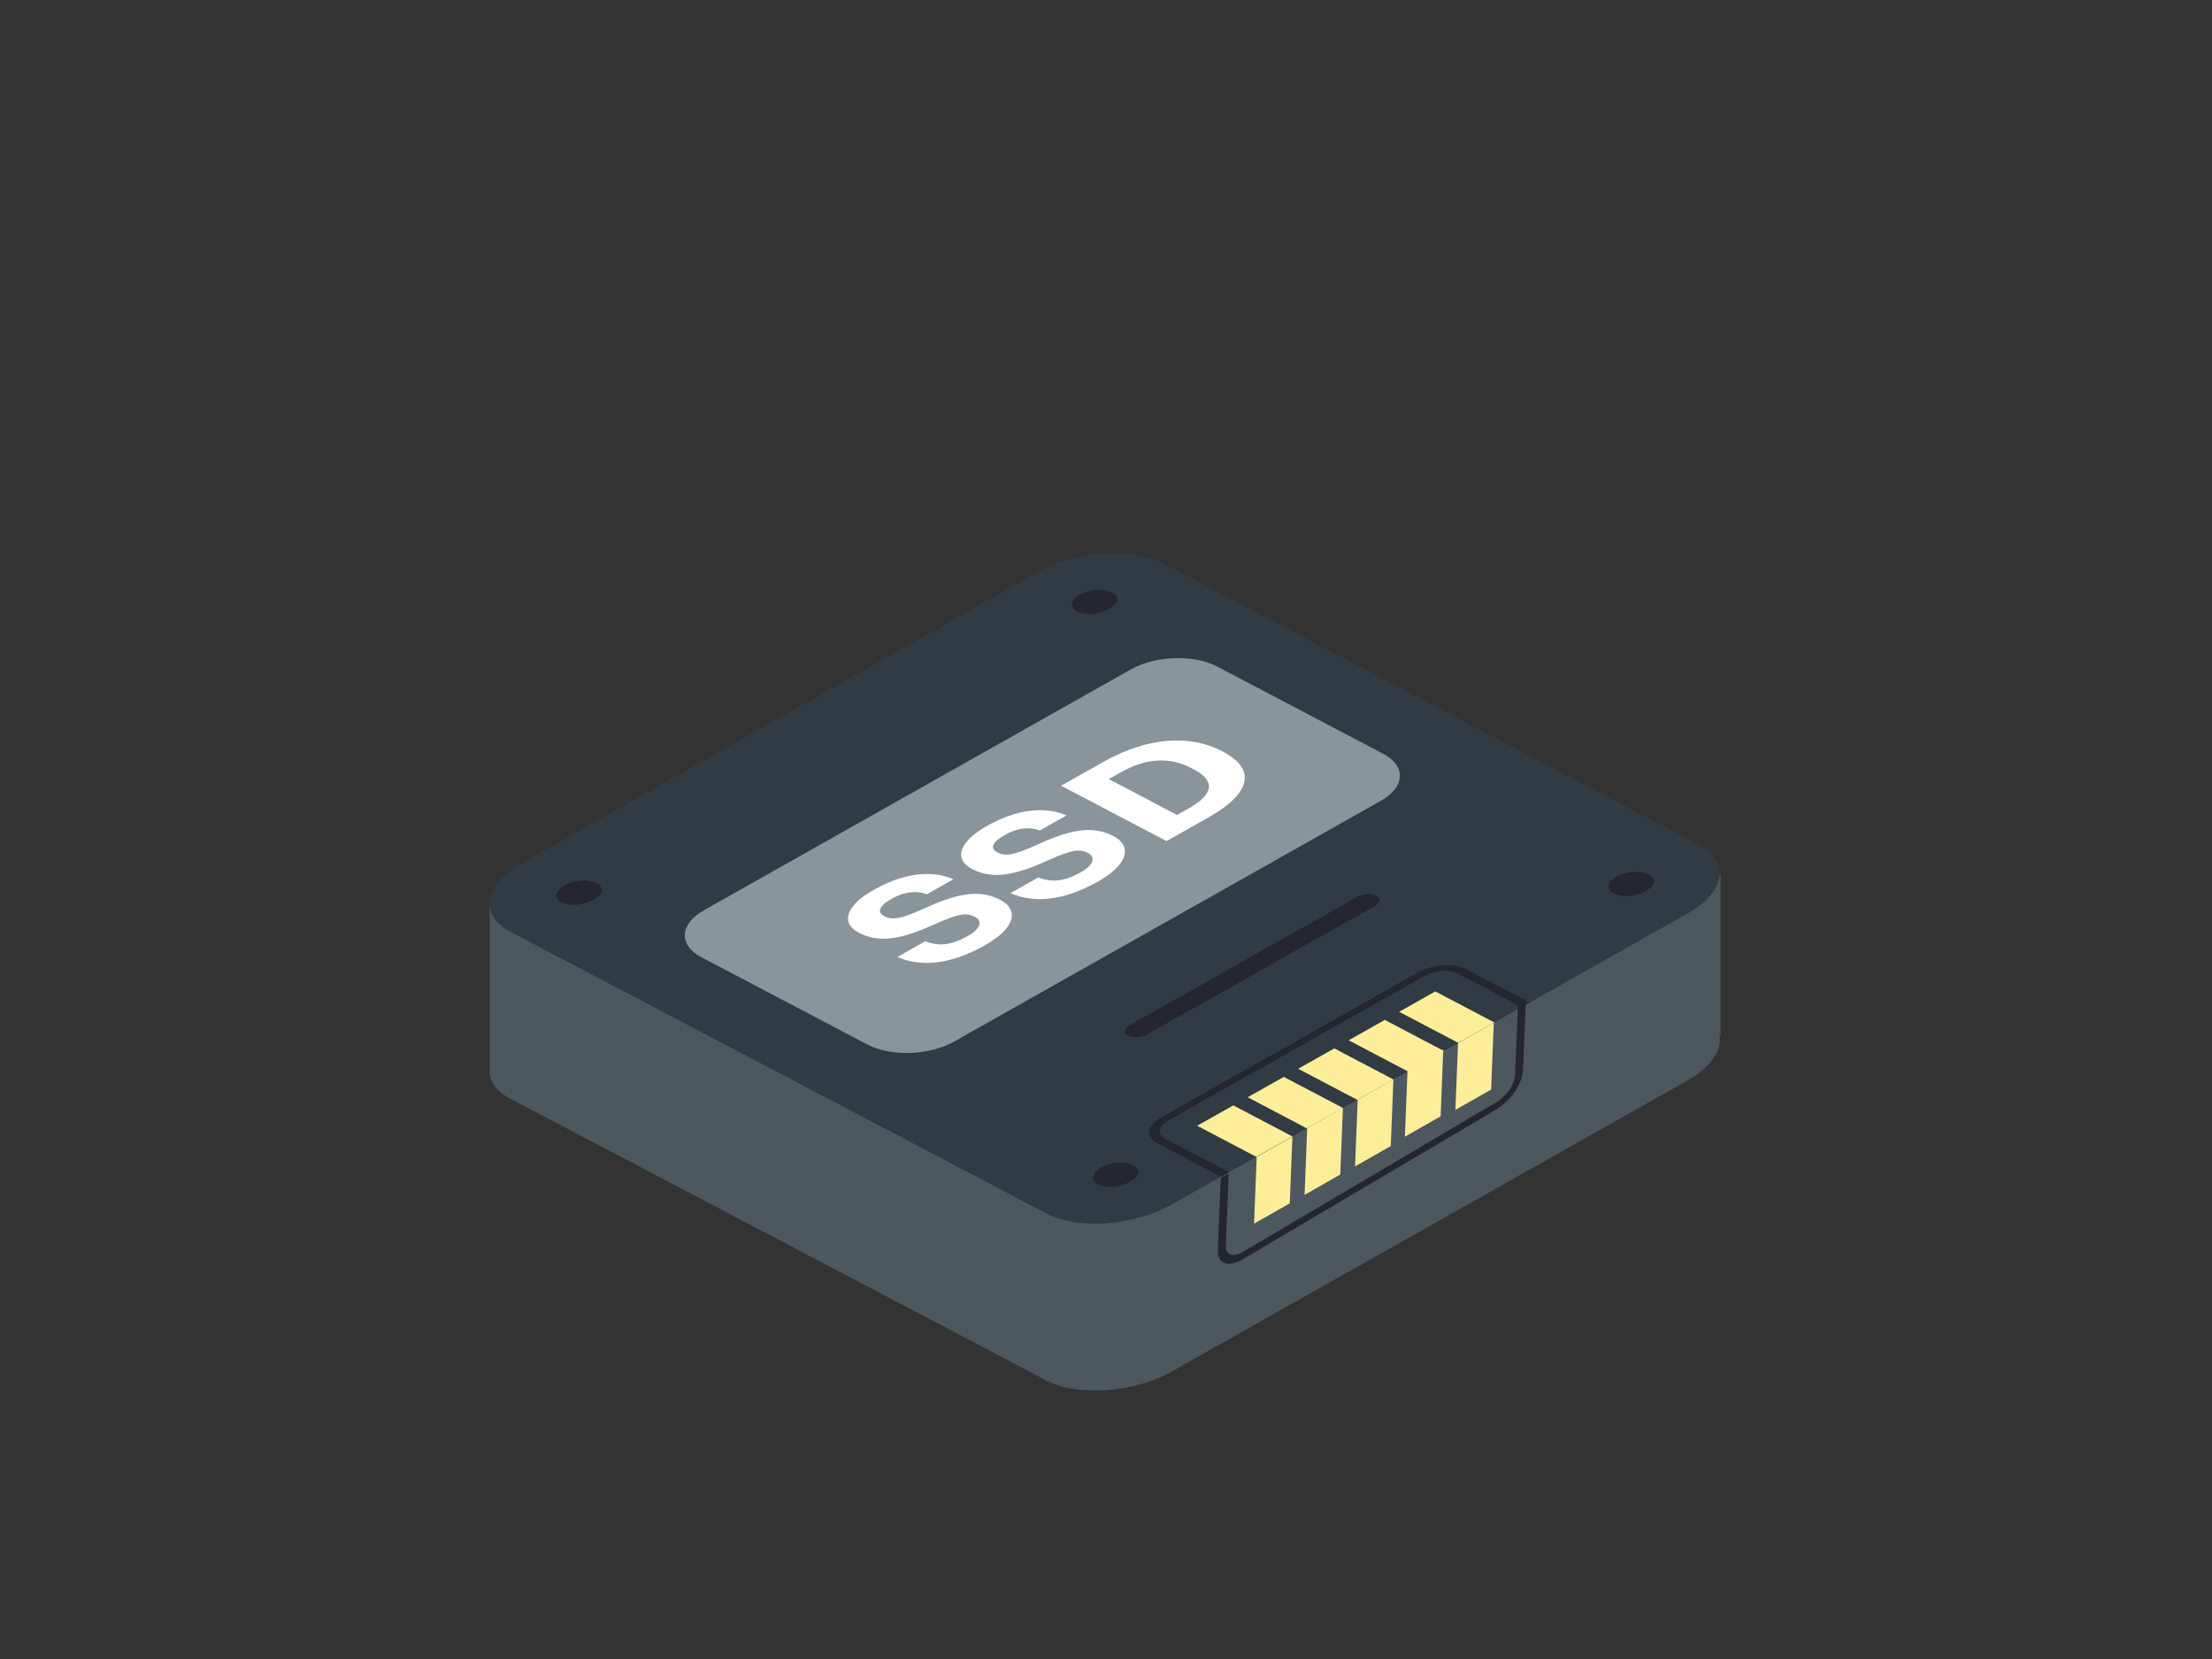 <?xml version="1.0" encoding="UTF-8"?>
<svg xmlns="http://www.w3.org/2000/svg" xmlns:xlink="http://www.w3.org/1999/xlink" width="240px" height="180px" viewBox="0 0 240 180" version="1.1">
  <rect x="0" y="0" width="240" height="180" fill="#333333" stroke="none"/>
  <title>icon-product-ssd-micro</title>
  <g id="Page-1" stroke="none" stroke-width="1" fill="none" fill-rule="evenodd">
    <g id="icon-product-ssd-micro">
      <rect id="Rectangle" x="0" y="0" width="240" height="180"></rect>
      <polygon id="Fill-16" fill="#628C50" fill-rule="nonzero" points="137.375 92.81 137.757 92.007 136.929 92.074 136.497 92.349"></polygon>
      <polygon id="Fill-17" fill="#628C50" fill-rule="nonzero" points="136.789 96.973 137.195 96.121 136.316 96.193 135.858 96.484"></polygon>
      <path d="M184.403,109.812 C187.789,111.591 187.194,114.918 183.075,117.242 L127.14,148.801 C123.022,151.124 116.936,151.565 113.552,149.787 L55.32,119.181 C51.935,117.402 52.53,114.074 56.649,111.751 L112.583,80.192 C116.701,77.868 122.787,77.427 126.172,79.206 L184.403,109.812 Z" id="Fill-19" fill="#4C585E" fill-rule="nonzero"></path>
      <polygon id="Path-5" fill="#4C585E" fill-rule="nonzero" points="53.124 115.827 53.124 98.183 88.307 98.183 88.307 115.827"></polygon>
      <polygon id="Path-5-Copy" fill="#4C585E" fill-rule="nonzero" points="151.496 112.327 151.496 94.827 186.678 94.827 186.678 112.327"></polygon>
      <path d="M184.403,91.698 C187.789,93.477 187.194,96.804 183.075,99.128 L127.14,130.687 C123.022,133.01 116.937,133.452 113.552,131.673 L55.32,101.067 C51.935,99.288 52.53,95.96 56.649,93.637 L112.583,62.078 C116.701,59.754 122.787,59.313 126.172,61.092 L184.403,91.698 Z" id="Fill-23" fill="#313B44" fill-rule="nonzero"></path>
      <path d="M120.245,66.106 C119.086,66.697 117.824,66.788 116.848,66.353 C116.002,65.908 116.151,65.075 117.18,64.495 C118.34,63.904 119.603,63.813 120.579,64.248 C121.661,64.731 121.3,65.567 120.245,66.106 Z" id="Fill-25" fill="#23272D" fill-rule="nonzero"></path>
      <path d="M64.311,97.664 C63.152,98.255 61.89,98.346 60.914,97.911 C60.067,97.466 60.216,96.634 61.246,96.053 C62.406,95.462 63.669,95.371 64.645,95.806 C65.727,96.289 65.366,97.125 64.311,97.664 Z" id="Fill-27" fill="#23272D" fill-rule="nonzero"></path>
      <path d="M178.478,96.712 C177.318,97.303 176.057,97.395 175.081,96.96 C174.234,96.515 174.384,95.682 175.413,95.101 C176.573,94.51 177.836,94.42 178.812,94.855 C179.894,95.337 179.533,96.174 178.478,96.712 Z" id="Fill-29" fill="#23272D" fill-rule="nonzero"></path>
      <path d="M122.543,128.27 C121.384,128.861 120.122,128.953 119.147,128.518 C118.3,128.073 118.449,127.241 119.478,126.659 C120.639,126.068 121.902,125.978 122.877,126.413 C123.959,126.895 123.599,127.732 122.543,128.27 Z" id="Fill-31" fill="#23272D" fill-rule="nonzero"></path>
      <path d="M165.973,108.777 L165.099,109.27 L158.141,105.613 C157.121,105.159 155.802,105.255 154.588,105.872 L126.74,121.584 C125.664,122.191 125.507,123.062 126.39,123.527 L133.348,127.184 L132.476,127.675 L125.519,124.019 C124.241,123.347 124.467,122.086 126.024,121.208 L153.872,105.495 C155.628,104.601 157.537,104.463 159.015,105.12 L165.973,108.777 Z" id="Fill-33" fill="#23272D" fill-rule="nonzero"></path>
      <path d="M169.463,115.008 L168.59,115.5 L161.632,111.843 C160.611,111.389 159.292,111.485 158.079,112.102 L130.23,127.815 C129.155,128.421 128.997,129.293 129.881,129.757 L136.839,133.414 L135.967,133.906 L129.01,130.249 C127.731,129.577 127.958,128.316 129.514,127.438 L157.363,111.726 C159.119,110.832 161.028,110.693 162.505,111.351 L169.463,115.008 Z" id="Fill-33-Copy" fill="#23272D" fill-rule="nonzero" transform="translate(148.822, 122.423) scale(-1, 1) rotate(-120) translate(-148.822, -122.423) "></path>
      <path d="M149.106,98.337 C149.373,98.215 149.581,97.981 149.652,97.725 C149.734,97.273 149.128,96.954 148.302,97.015 C147.934,97.035 147.553,97.146 147.197,97.333 L122.575,111.226 C122.31,111.349 122.103,111.581 122.03,111.838 C121.948,112.289 122.555,112.608 123.379,112.547 C123.749,112.527 124.13,112.418 124.485,112.229 L149.106,98.337 Z" id="Fill-35" fill="#23272D" fill-rule="nonzero"></path>
      <polygon id="Fill-37" fill="#FFEE99" fill-rule="nonzero" points="140.226 123.303 136.307 125.514 129.893 122.143 133.812 119.932"></polygon>
      <polygon id="Fill-37-Copy" fill="#FFEE99" fill-rule="nonzero" points="140.226 123.326 136.352 125.53 136.065 132.764 139.939 130.56"></polygon>
      <polygon id="Fill-39-Copy" fill="#FFEE99" fill-rule="nonzero" points="145.705 120.2 141.831 122.405 141.544 129.64 145.418 127.435"></polygon>
      <polygon id="Fill-41-Copy" fill="#FFEE99" fill-rule="nonzero" points="151.184 117.111 147.31 119.316 147.022 126.55 150.896 124.345"></polygon>
      <polygon id="Fill-43-Copy" fill="#FFEE99" fill-rule="nonzero" points="156.592 113.887 152.718 116.092 152.43 123.326 156.305 121.121"></polygon>
      <polygon id="Fill-45-Copy" fill="#FFEE99" fill-rule="nonzero" points="162.072 110.982 158.197 113.187 157.909 120.422 161.785 118.216"></polygon>
      <polygon id="Fill-39" fill="#FFEE99" fill-rule="nonzero" points="145.705 120.212 141.786 122.423 135.371 119.051 139.29 116.841"></polygon>
      <polygon id="Fill-41" fill="#FFEE99" fill-rule="nonzero" points="151.184 117.122 147.264 119.332 140.85 115.961 144.77 113.75"></polygon>
      <polygon id="Fill-43" fill="#FFEE99" fill-rule="nonzero" points="156.662 114.03 152.743 116.241 146.329 112.87 150.248 110.659"></polygon>
      <polygon id="Fill-45" fill="#FFEE99" fill-rule="nonzero" points="162.142 110.939 158.222 113.151 151.807 109.779 155.728 107.568"></polygon>
      <path d="M103.492,113.023 C100.839,114.519 96.65,114.661 94.135,113.34 L76.117,103.869 C73.602,102.548 73.715,100.263 76.366,98.766 L122.695,72.628 C125.348,71.131 129.537,70.989 132.052,72.311 L150.07,81.781 C152.586,83.103 152.473,85.388 149.821,86.884" id="Fill-47" fill="#89949B" fill-rule="nonzero"></path>
      <path d="M100.39,102.123 C101.549,102.583 102.922,102.733 104.987,101.567 C106.37,100.787 106.661,99.943 105.766,99.473 C104.854,98.993 103.95,99.155 101.65,100.174 C97.703,101.983 95.363,102.346 93.156,101.186 C91.206,100.161 91.736,98.275 94.815,96.539 C97.949,94.77 100.931,94.343 103.454,95.393 L100.553,97.03 C99.425,96.582 97.98,96.773 96.717,97.539 C95.334,98.319 95.16,98.991 95.928,99.395 C96.743,99.824 97.575,99.773 99.972,98.699 C103.694,96.983 106.179,96.4 108.544,97.644 C110.575,98.711 110.165,100.702 106.873,102.559 C103.057,104.713 99.833,104.929 97.372,103.826" id="Fill-49" fill="#FFFFFF" fill-rule="nonzero"></path>
      <path d="M112.66,95.2 C113.82,95.66 115.193,95.81 117.257,94.645 C118.64,93.864 118.931,93.02 118.036,92.55 C117.124,92.07 116.22,92.232 113.921,93.252 C109.974,95.06 107.633,95.423 105.426,94.263 C103.475,93.238 104.007,91.352 107.084,89.616 C110.219,87.847 113.201,87.42 115.725,88.47 L112.823,90.107 C111.695,89.658 110.251,89.849 108.987,90.616 C107.604,91.396 107.431,92.069 108.198,92.472 C109.014,92.901 109.845,92.85 112.243,91.776 C115.964,90.06 118.448,89.477 120.815,90.721 C122.845,91.788 122.436,93.779 119.143,95.636 C115.327,97.79 112.103,98.006 109.641,96.902" id="Fill-51" fill="#FFFFFF" fill-rule="nonzero"></path>
      <path d="M128.99,87.694 C131.794,86.112 131.824,84.684 129.457,83.44 L129.329,83.373 C126.978,82.138 124.488,82.166 121.548,83.825 L120.302,84.529 L127.705,88.419 L128.99,87.694 Z M115.132,85.249 L119.689,82.679 C124.578,79.92 129.167,79.702 132.588,81.5 L132.716,81.567 C136.137,83.365 135.989,85.94 131.102,88.698 L126.564,91.258 L115.132,85.249 Z" id="Fill-53" fill="#FFFFFF" fill-rule="nonzero"></path>
    </g>
  </g>
</svg>
